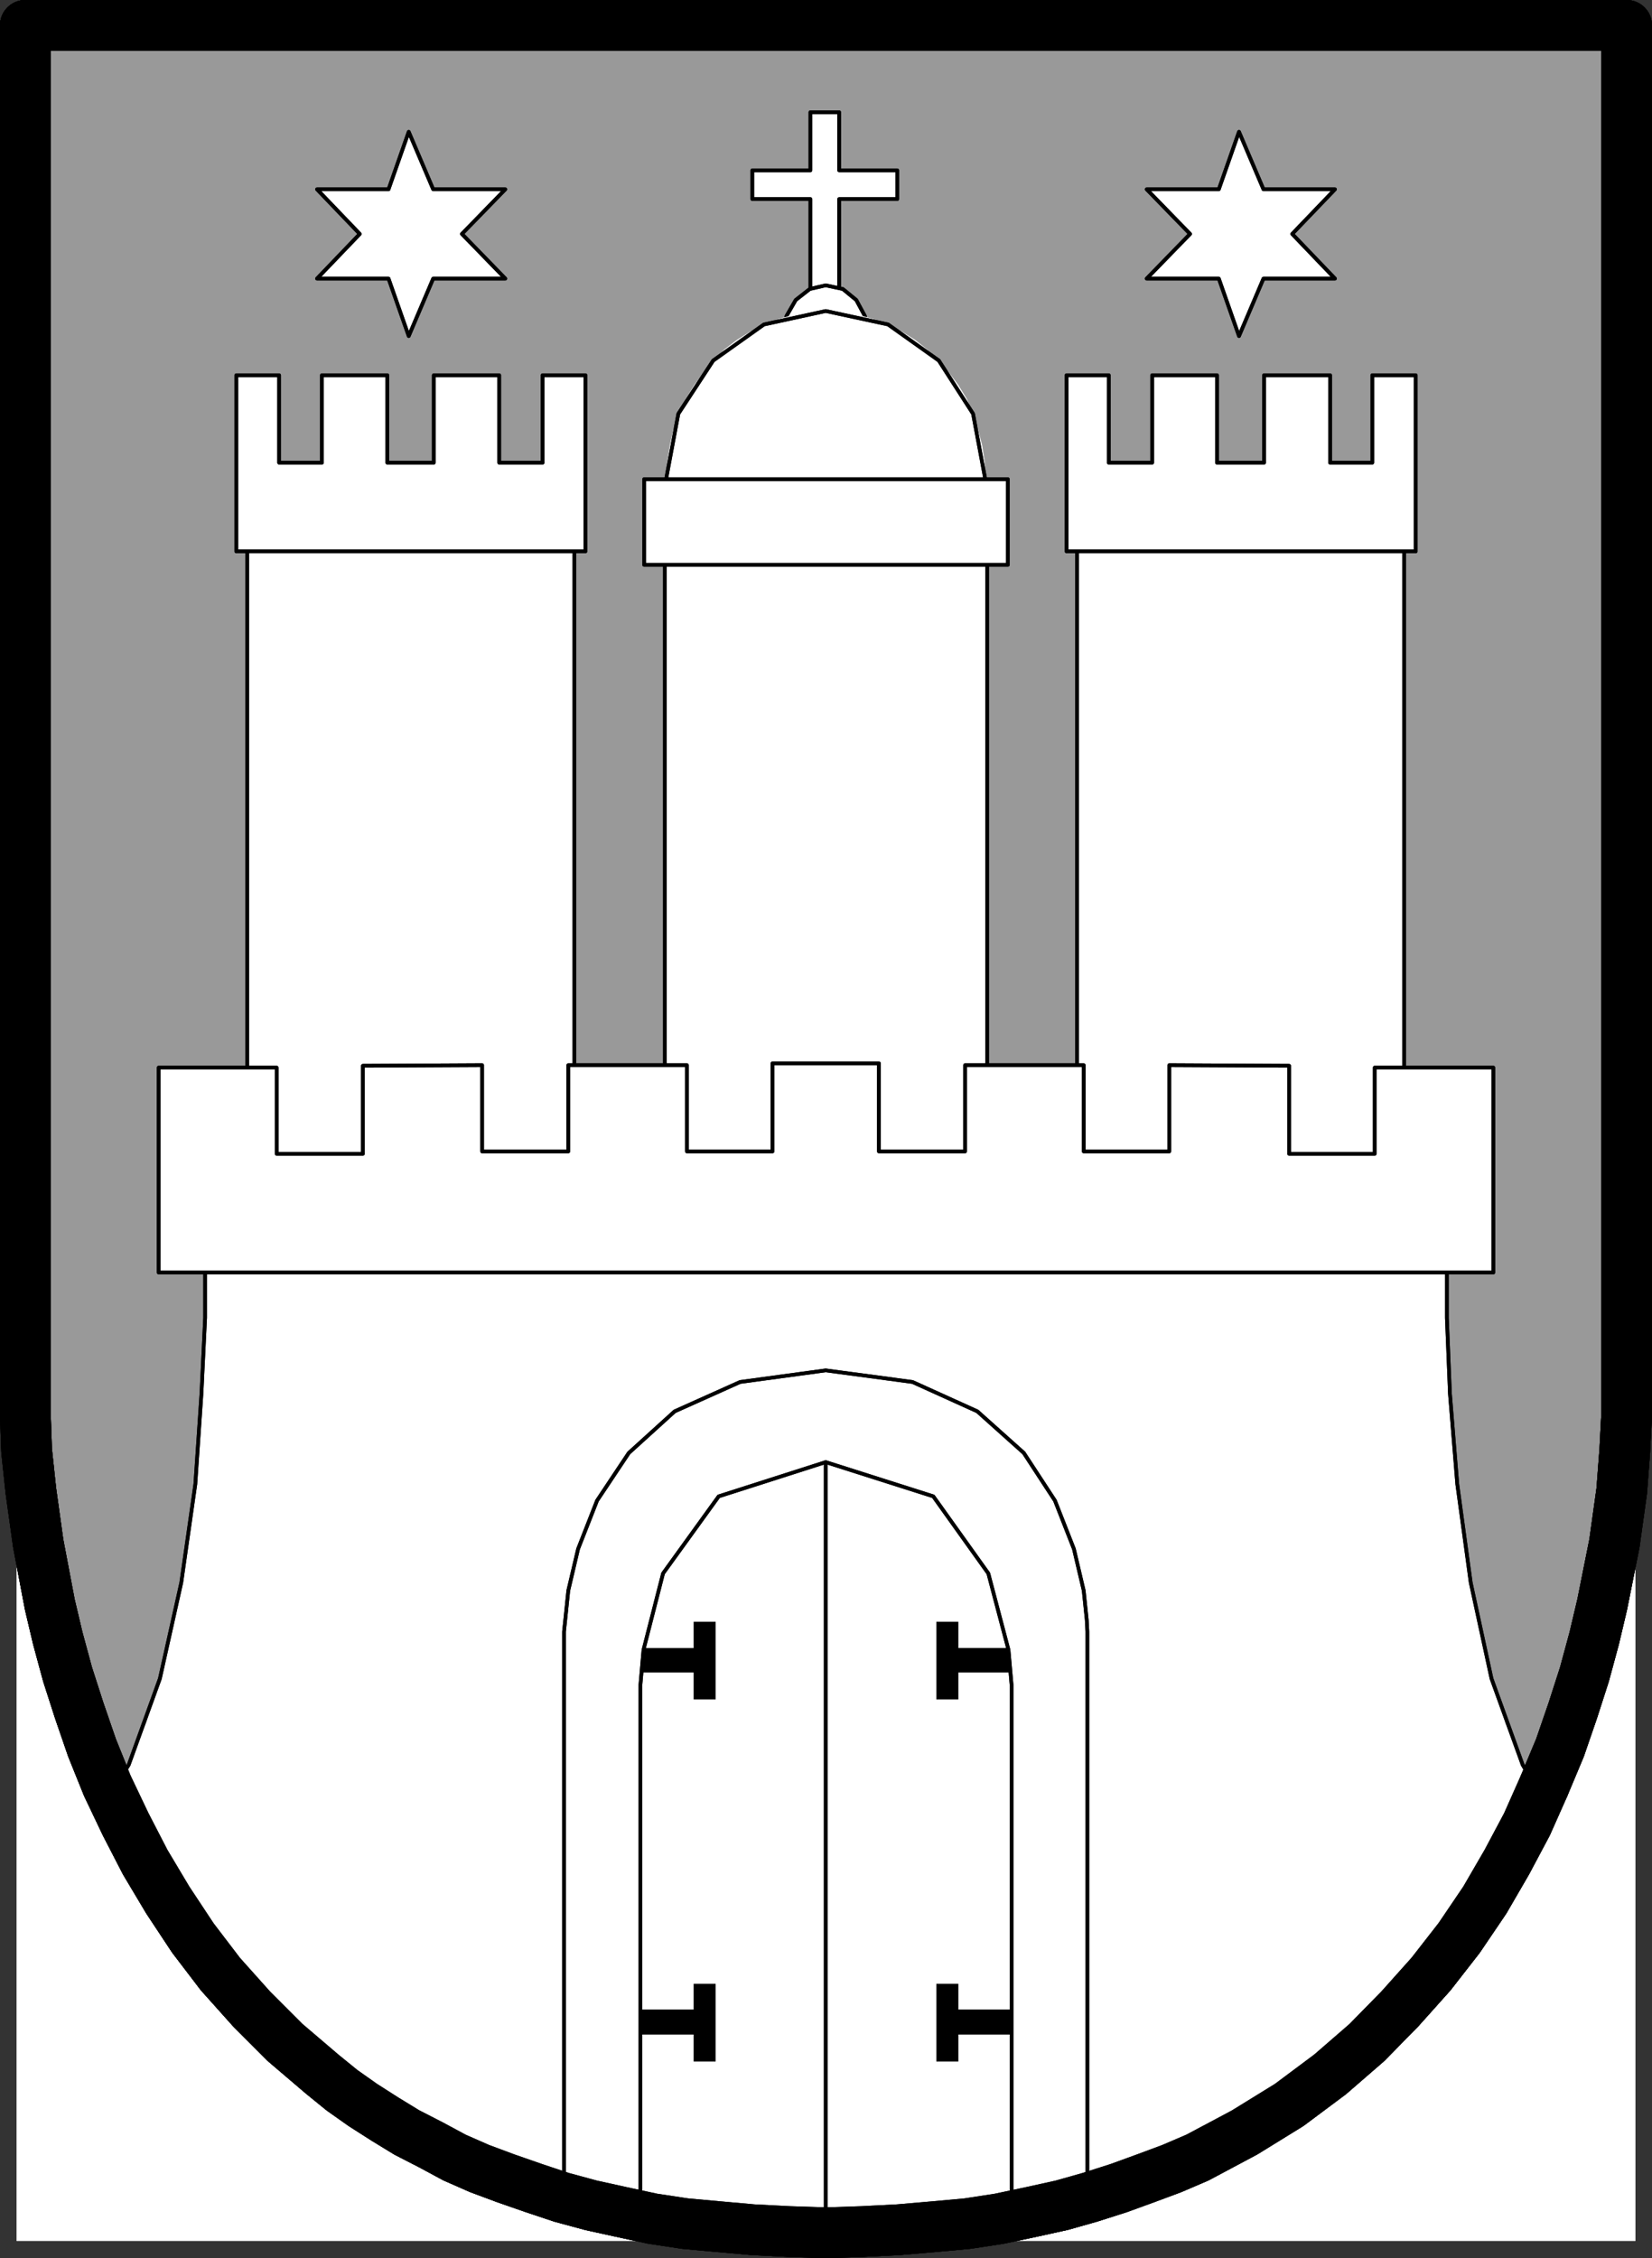 <?xml version="1.0" encoding="UTF-8" standalone="no"?>
<svg
   version="1.0"
   width="115.514mm"
   height="157.849mm"
   id="svg65"
   sodipodi:docname="Crest 51.wmf"
   xmlns:inkscape="http://www.inkscape.org/namespaces/inkscape"
   xmlns:sodipodi="http://sodipodi.sourceforge.net/DTD/sodipodi-0.dtd"
   xmlns="http://www.w3.org/2000/svg"
   xmlns:svg="http://www.w3.org/2000/svg">
  <rect width="100%" height="100%" fill="#333333" stroke="none"/>
  <sodipodi:namedview
     id="namedview65"
     pagecolor="#ffffff"
     bordercolor="#000000"
     borderopacity="0.25"
     inkscape:showpageshadow="2"
     inkscape:pageopacity="0.0"
     inkscape:pagecheckerboard="0"
     inkscape:deskcolor="#d1d1d1"
     inkscape:document-units="mm" />
  <defs
     id="defs1">
    <pattern
       id="WMFhbasepattern"
       patternUnits="userSpaceOnUse"
       width="6"
       height="6"
       x="0"
       y="0" />
  </defs>
  <path
     style="fill:#ffffff;fill-opacity:1;fill-rule:evenodd;stroke:#ffffff;stroke-width:0.162px;stroke-linecap:round;stroke-linejoin:round;stroke-miterlimit:4;stroke-dasharray:none;stroke-opacity:1"
     d="M 4.443,4.605 V 591.989 H 432.144 V 4.605 v 0 z"
     id="path1" />
  <path
     style="fill:#999999;fill-opacity:1;fill-rule:evenodd;stroke:none"
     d="M 6.706,6.706 V 374.002 l 0.323,9.211 1.131,10.665 1.939,13.897 3.07,16.159 2.101,8.888 2.585,9.534 3.07,9.534 3.393,9.857 4.039,10.019 4.847,10.18 5.171,10.019 5.978,10.019 6.625,10.019 7.271,9.534 8.241,9.211 8.887,8.888 9.856,8.403 5.171,4.201 5.494,3.878 5.817,3.717 5.817,3.555 6.302,3.232 6.302,3.393 6.625,2.909 6.948,2.585 7.433,2.585 7.271,2.424 7.756,2.101 8.079,1.778 8.241,1.778 8.564,1.293 8.887,0.808 9.048,0.808 9.533,0.485 9.695,0.323 9.695,-0.323 9.533,-0.485 9.372,-0.808 8.887,-0.808 8.402,-1.293 8.402,-1.778 8.079,-1.778 7.433,-2.101 7.594,-2.424 7.109,-2.585 6.948,-2.585 6.786,-2.909 12.442,-6.625 11.795,-7.272 10.826,-8.08 9.695,-8.403 8.725,-8.888 8.241,-9.211 7.433,-9.534 6.786,-10.019 5.817,-10.019 5.332,-10.019 4.524,-10.18 4.201,-10.019 3.393,-9.857 3.07,-9.534 2.585,-9.534 2.101,-8.888 3.232,-16.159 1.939,-13.897 0.808,-10.665 0.485,-9.211 V 6.706 Z"
     id="path2" />
  <path
     style="fill:none;stroke:#000000;stroke-width:13.411px;stroke-linecap:round;stroke-linejoin:round;stroke-miterlimit:4;stroke-dasharray:none;stroke-opacity:1"
     d="M 6.706,6.706 V 374.002 l 0.323,9.211 1.131,10.665 1.939,13.897 3.07,16.159 2.101,8.888 2.585,9.534 3.07,9.534 3.393,9.857 4.039,10.019 4.847,10.18 5.171,10.019 5.978,10.019 6.625,10.019 7.271,9.534 8.241,9.211 8.887,8.888 9.856,8.403 5.171,4.201 5.494,3.878 5.817,3.717 5.817,3.555 6.302,3.232 6.302,3.393 6.625,2.909 6.948,2.585 7.433,2.585 7.271,2.424 7.756,2.101 8.079,1.778 8.241,1.778 8.564,1.293 8.887,0.808 9.048,0.808 9.533,0.485 9.695,0.323 9.695,-0.323 9.533,-0.485 9.372,-0.808 8.887,-0.808 8.402,-1.293 8.402,-1.778 8.079,-1.778 7.433,-2.101 7.594,-2.424 7.109,-2.585 6.948,-2.585 6.786,-2.909 12.442,-6.625 11.795,-7.272 10.826,-8.08 9.695,-8.403 8.725,-8.888 8.241,-9.211 7.433,-9.534 6.786,-10.019 5.817,-10.019 5.332,-10.019 4.524,-10.18"
     id="path3" />
  <path
     style="fill:none;stroke:#000000;stroke-width:13.411px;stroke-linecap:round;stroke-linejoin:round;stroke-miterlimit:4;stroke-dasharray:none;stroke-opacity:1"
     d="m 408.069,471.765 4.201,-10.019 3.393,-9.857 3.07,-9.534 2.585,-9.534 2.101,-8.888 3.232,-16.159 1.939,-13.897 0.808,-10.665 0.485,-9.211 V 6.706 H 6.706"
     id="path4" />
  <path
     style="fill:none;stroke:#000000;stroke-width:13.411px;stroke-linecap:round;stroke-linejoin:round;stroke-miterlimit:4;stroke-dasharray:none;stroke-opacity:1"
     d="M 6.706,6.706 V 374.002 l 0.323,9.211 1.131,10.665 1.939,13.897 3.07,16.159 2.101,8.888 2.585,9.534 3.07,9.534 3.393,9.857 4.039,10.019 4.847,10.18 5.171,10.019 5.978,10.019 6.625,10.019 7.271,9.534 8.241,9.211 8.887,8.888 9.856,8.403 5.171,4.201 5.494,3.878 5.817,3.717 5.817,3.555 6.302,3.232 6.302,3.393 6.625,2.909 6.948,2.585 7.433,2.585 7.271,2.424 7.756,2.101 8.079,1.778 8.241,1.778 8.564,1.293 8.887,0.808 9.048,0.808 9.533,0.485 9.695,0.323 9.695,-0.323 9.533,-0.485 9.372,-0.808 8.887,-0.808 8.402,-1.293 8.402,-1.778 8.079,-1.778 7.433,-2.101 7.594,-2.424 7.109,-2.585 6.948,-2.585 6.786,-2.909 12.442,-6.625 11.795,-7.272 10.826,-8.08 9.695,-8.403 8.725,-8.888 8.241,-9.211 7.433,-9.534 6.786,-10.019 5.817,-10.019 5.332,-10.019 4.524,-10.18 4.201,-10.019 3.393,-9.857 3.07,-9.534 2.585,-9.534 2.101,-8.888 3.232,-16.159 1.939,-13.897 0.808,-10.665 0.485,-9.211 V 6.706 H 6.706"
     id="path5" />
  <path
     style="fill:#ffffff;fill-opacity:1;fill-rule:evenodd;stroke:none"
     d="m 29.488,474.512 3.716,7.433 5.171,10.019 5.978,10.019 6.625,10.019 7.271,9.534 8.241,9.211 8.887,8.888 9.856,8.403 5.171,4.201 5.494,3.878 5.817,3.717 5.817,3.555 6.302,3.232 6.302,3.393 6.625,2.909 6.948,2.585 7.433,2.585 7.271,2.424 7.756,2.101 8.079,1.778 8.241,1.778 8.564,1.293 8.887,0.808 9.048,0.808 9.533,0.485 9.695,0.323 9.695,-0.323 9.533,-0.485 9.372,-0.808 8.887,-0.808 8.402,-1.293 8.402,-1.778 8.079,-1.778 7.433,-2.101 7.594,-2.424 7.109,-2.585 6.948,-2.585 6.786,-2.909 12.442,-6.625 11.795,-7.272 10.826,-8.08 9.695,-8.403 8.725,-8.888 8.241,-9.211 7.433,-9.534 6.786,-10.019 5.817,-10.019 5.332,-10.019 3.232,-7.433 -1.777,-3.232 -2.585,-5.171 -2.262,-5.171 -2.262,-5.656 -3.716,-11.796 -2.908,-12.443 -2.585,-12.927 -1.939,-13.089 -1.616,-12.927 -1.131,-12.281 -0.808,-11.635 -0.808,-20.037 v -13.574 -4.848 H 54.21 l 0.162,4.848 -0.162,13.574 -0.969,20.037 -0.646,11.635 -0.969,12.281 -1.616,12.927 -2.101,13.089 -2.424,12.927 -3.232,12.443 -3.716,11.796 -4.524,10.827 -2.262,5.171 z"
     id="path6" />
  <path
     style="fill:none;stroke:#000000;stroke-width:0.969px;stroke-linecap:round;stroke-linejoin:round;stroke-miterlimit:4;stroke-dasharray:none;stroke-opacity:1"
     d="m 54.21,329.726 v 4.848 13.574 l -0.969,20.037 -1.616,23.915 -3.716,26.016 -5.655,25.37 -8.241,22.784 -4.686,7.595 4.686,-7.595 8.241,-22.784 5.655,-25.37 3.716,-26.016 1.616,-23.915 0.969,-20.037 v -13.574 -4.848"
     id="path7" />
  <path
     style="fill:none;stroke:#000000;stroke-width:0.969px;stroke-linecap:round;stroke-linejoin:round;stroke-miterlimit:4;stroke-dasharray:none;stroke-opacity:1"
     d="m 54.21,329.726 v 4.848 13.574 l -0.969,20.037 -1.616,23.915 -3.716,26.016 -5.655,25.37 -8.241,22.784 -4.686,7.595 4.686,-7.595 8.241,-22.784 5.655,-25.37 3.716,-26.016 1.616,-23.915 0.969,-20.037 v -13.574 -4.848"
     id="path8" />
  <path
     style="fill:none;stroke:#000000;stroke-width:0.969px;stroke-linecap:round;stroke-linejoin:round;stroke-miterlimit:4;stroke-dasharray:none;stroke-opacity:1"
     d="m 406.938,473.865 -4.524,-7.595 -8.241,-22.784 -5.494,-25.37 -3.555,-26.016 -1.939,-23.915 -0.808,-20.037 v -13.574 -4.848 H 54.21 382.378 v 4.848 13.574 l 0.808,20.037 1.939,23.915 3.555,26.016 5.494,25.37 8.241,22.784 4.524,7.595"
     id="path9" />
  <path
     style="fill:none;stroke:#000000;stroke-width:0.969px;stroke-linecap:round;stroke-linejoin:round;stroke-miterlimit:4;stroke-dasharray:none;stroke-opacity:1"
     d="m 406.938,473.865 -4.524,-7.595 -8.241,-22.784 -5.494,-25.37 -3.555,-26.016 -1.939,-23.915 -0.808,-20.037 v -13.574 -4.848 H 54.21 382.378 v 4.848 13.574 l 0.808,20.037 1.939,23.915 3.555,26.016 5.494,25.37 8.241,22.784 4.524,7.595"
     id="path10" />
  <path
     style="fill:#ffffff;fill-opacity:1;fill-rule:evenodd;stroke:none"
     d="m 149.057,580.839 7.109,1.778 8.079,1.778 8.241,1.778 8.564,1.293 8.887,0.808 9.048,0.808 9.533,0.485 9.695,0.323 9.695,-0.323 9.533,-0.485 9.372,-0.808 8.887,-0.808 8.402,-1.293 8.402,-1.778 8.079,-1.778 6.786,-1.778 V 431.044 l -0.162,-3.07 -0.808,-7.756 -1.131,-5.171 -1.454,-5.817 -2.262,-6.302 -2.747,-6.464 -3.716,-6.302 -4.524,-6.302 -2.747,-2.909 -2.908,-2.909 -3.232,-2.747 -3.393,-2.424 -3.878,-2.262 -4.201,-2.262 -4.201,-1.778 -4.847,-1.616 -5.171,-1.131 -5.655,-1.131 -5.817,-0.323 -6.302,-0.323 -6.14,0.323 -5.978,0.323 -5.332,1.131 -5.171,1.131 -4.847,1.616 -4.524,1.778 -4.039,2.262 -3.878,2.262 -3.555,2.424 -3.232,2.747 -2.747,2.909 -2.585,2.909 -4.847,6.302 -3.393,6.302 -3.07,6.464 -2.101,6.302 -1.616,5.817 -0.969,5.171 -0.808,7.756 -0.323,3.07 z"
     id="path11" />
  <path
     style="fill:none;stroke:#000000;stroke-width:0.969px;stroke-linecap:round;stroke-linejoin:round;stroke-miterlimit:4;stroke-dasharray:none;stroke-opacity:1"
     d="M 287.369,580.839 V 431.044 l -0.162,-3.07 -0.808,-7.756 -2.585,-10.988 -5.009,-12.766 -8.241,-12.604 -12.28,-10.988 -17.127,-7.756 -22.944,-3.07 -22.621,3.07 -17.289,7.756 -12.118,10.988 -8.402,12.604 -5.009,12.766 -2.585,10.988 -0.808,7.756 -0.323,3.07 V 580.839 431.044 l 0.323,-3.07 0.808,-7.756 2.585,-10.988 5.009,-12.766 8.402,-12.604 12.118,-10.988 17.289,-7.756 22.621,-3.07 22.944,3.07 17.127,7.756 12.28,10.988 8.241,12.604 5.009,12.766 2.585,10.988 0.808,7.756 0.162,3.07 v 149.795"
     id="path12" />
  <path
     style="fill:none;stroke:#000000;stroke-width:0.969px;stroke-linecap:round;stroke-linejoin:round;stroke-miterlimit:4;stroke-dasharray:none;stroke-opacity:1"
     d="M 287.369,580.839 V 431.044 l -0.162,-3.07 -0.808,-7.756 -2.585,-10.988 -5.009,-12.766 -8.241,-12.604 -12.28,-10.988 -17.127,-7.756 -22.944,-3.07 -22.621,3.07 -17.289,7.756 -12.118,10.988 -8.402,12.604 -5.009,12.766 -2.585,10.988 -0.808,7.756 -0.323,3.07 V 580.839 431.044 l 0.323,-3.07 0.808,-7.756 2.585,-10.988 5.009,-12.766 8.402,-12.604 12.118,-10.988 17.289,-7.756 22.621,-3.07 22.944,3.07 17.127,7.756 12.28,10.988 8.241,12.604 5.009,12.766 2.585,10.988 0.808,7.756 0.162,3.07 v 149.795"
     id="path13" />
  <path
     style="fill:#ffffff;fill-opacity:1;fill-rule:evenodd;stroke:none"
     d="m 169.254,585.525 3.232,0.646 8.564,1.293 8.887,0.808 9.048,0.808 9.533,0.485 9.695,0.323 9.695,-0.323 9.533,-0.485 9.372,-0.808 8.887,-0.808 8.402,-1.293 3.232,-0.646 v -140.423 -2.585 l -0.646,-6.625 -1.939,-9.372 -1.616,-5.332 -1.939,-5.494 -2.585,-5.656 -3.07,-5.171 -4.201,-5.009 -2.101,-2.262 -2.585,-2.262 -2.747,-1.939 -2.908,-1.616 -3.07,-1.616 -3.393,-1.454 -3.716,-0.808 -3.878,-0.97 -4.201,-0.323 -4.524,-0.323 -4.201,0.323 -4.363,0.323 -3.878,0.97 -3.716,0.808 -3.232,1.454 -3.232,1.616 -2.908,1.616 -2.747,1.939 -4.686,4.525 -4.039,5.009 -3.232,5.171 -2.585,5.656 -2.101,5.494 -1.616,5.332 -0.969,5.009 -0.646,4.363 -0.646,6.625 -0.162,2.585 z"
     id="path14" />
  <path
     style="fill:#000000;fill-opacity:1;fill-rule:evenodd;stroke:none"
     d="m 170.062,435.407 v 0.485 l -0.646,5.979 h 13.896 v 7.11 h 5.817 v -20.522 h -5.817 v 6.948 z"
     id="path15" />
  <path
     style="fill:#000000;fill-opacity:1;fill-rule:evenodd;stroke:none"
     d="m 169.254,537.532 v -6.625 h 14.057 v -6.787 h 5.817 v 20.522 h -5.817 v -7.11 z"
     id="path16" />
  <path
     style="fill:#000000;fill-opacity:1;fill-rule:evenodd;stroke:none"
     d="m 267.172,441.87 -0.485,-5.979 -0.162,-0.485 h -13.25 v -6.948 h -5.817 v 20.522 h 5.817 v -7.11 z"
     id="path17" />
  <path
     style="fill:#000000;fill-opacity:1;fill-rule:evenodd;stroke:none"
     d="m 267.333,530.907 v 6.625 h -14.057 v 7.11 h -5.817 v -20.522 h 5.817 v 6.787 z"
     id="path18" />
  <path
     style="fill:none;stroke:#000000;stroke-width:0.969px;stroke-linecap:round;stroke-linejoin:round;stroke-miterlimit:4;stroke-dasharray:none;stroke-opacity:1"
     d="M 267.333,585.525 V 445.102 l -0.808,-9.211 -5.332,-20.199 -14.542,-20.36 -28.438,-9.049 -28.276,9.049 -14.704,20.36 -5.171,20.199 -0.808,9.211 V 585.525 445.102 l 0.808,-9.211 5.171,-20.199 14.704,-20.36 28.276,-9.049 28.438,9.049 14.542,20.36 5.332,20.199 0.808,9.211 v 140.423"
     id="path19" />
  <path
     style="fill:none;stroke:#000000;stroke-width:0.969px;stroke-linecap:round;stroke-linejoin:round;stroke-miterlimit:4;stroke-dasharray:none;stroke-opacity:1"
     d="M 267.333,585.525 V 445.102 l -0.808,-9.211 -5.332,-20.199 -14.542,-20.36 -28.438,-9.049 -28.276,9.049 -14.704,20.36 -5.171,20.199 -0.808,9.211 V 585.525 445.102 l 0.808,-9.211 5.171,-20.199 14.704,-20.36 28.276,-9.049 28.438,9.049 14.542,20.36 5.332,20.199 0.808,9.211 v 140.423"
     id="path20" />
  <path
     style="fill:#000000;fill-opacity:1;fill-rule:evenodd;stroke:none"
     d="M 8.806,374.002 V 6.706 H 4.443 V 374.002 Z"
     id="path21" />
  <path
     style="fill:#000000;fill-opacity:1;fill-rule:evenodd;stroke:none"
     d="m 218.213,591.989 70.449,-9.372 52.998,-24.885 38.294,-34.904 25.53,-39.751 15.35,-40.075 8.079,-34.904 2.747,-24.723 0.485,-9.372 h -4.363 l -0.485,9.049 -2.747,24.239 -8.079,34.419 -14.865,39.105 -25.045,39.428 -37.002,34.096 -52.19,24.077 -69.156,9.211 z"
     id="path22" />
  <path
     style="fill:#000000;fill-opacity:1;fill-rule:evenodd;stroke:none"
     d="M 429.882,8.968 427.781,6.706 V 374.002 h 4.363 V 6.706 l -2.262,-2.101 2.262,2.101 V 4.605 h -2.262 z"
     id="path23" />
  <path
     style="fill:#000000;fill-opacity:1;fill-rule:evenodd;stroke:none"
     d="M 8.806,6.706 6.706,8.968 H 429.882 V 4.605 H 6.706 L 4.443,6.706 6.706,4.605 H 4.443 v 2.101 z"
     id="path24" />
  <path
     style="fill:#ffffff;fill-opacity:1;fill-rule:evenodd;stroke:none"
     d="M 214.173,45.003 V 29.651 h 7.594 V 45.003 h 15.35 v 7.595 H 221.768 V 85.562 h -7.594 V 52.597 H 198.823 V 45.003 Z"
     id="path25" />
  <path
     style="fill:none;stroke:#000000;stroke-width:0.969px;stroke-linecap:round;stroke-linejoin:round;stroke-miterlimit:4;stroke-dasharray:none;stroke-opacity:1"
     d="M 214.173,45.003 V 29.651 h 7.594 V 45.003 h 15.35 v 7.595 H 221.768 V 85.562 h -7.594 V 52.597 H 198.823 V 45.003 h 15.35 -15.35 v 7.595 h 15.35 V 85.562 h 7.594 V 52.597 h 15.35 V 45.003 H 221.768 V 29.651 h -7.594 V 45.003"
     id="path26" />
  <path
     style="fill:none;stroke:#000000;stroke-width:0.969px;stroke-linecap:round;stroke-linejoin:round;stroke-miterlimit:4;stroke-dasharray:none;stroke-opacity:1"
     d="M 214.173,45.003 V 29.651 h 7.594 V 45.003 h 15.35 v 7.595 H 221.768 V 85.562 h -7.594 V 52.597 H 198.823 V 45.003 h 15.35 -15.35 v 7.595 h 15.35 V 85.562 h 7.594 V 52.597 h 15.35 V 45.003 H 221.768 V 29.651 h -7.594 V 45.003"
     id="path27" />
  <path
     style="fill:#ffffff;fill-opacity:1;fill-rule:evenodd;stroke:none"
     d="m 206.902,88.794 0.323,-2.909 0.646,-2.424 1.131,-2.262 1.293,-1.939 1.777,-1.778 1.939,-1.131 2.101,-0.808 2.101,-0.162 2.424,0.162 2.101,0.808 1.939,1.131 1.616,1.778 1.454,1.939 0.808,2.262 0.808,2.424 0.162,2.909 -0.162,2.585 -0.808,2.585 -0.808,2.262 -1.454,1.939 -1.616,1.778 -1.939,1.293 -2.101,0.646 -2.424,0.485 -2.101,-0.485 -2.101,-0.646 -1.939,-1.293 -1.777,-1.778 -1.293,-1.939 -1.131,-2.262 -0.646,-2.585 z"
     id="path28" />
  <path
     style="fill:none;stroke:#000000;stroke-width:0.969px;stroke-linecap:round;stroke-linejoin:round;stroke-miterlimit:4;stroke-dasharray:none;stroke-opacity:1"
     d="m 206.902,88.794 0.969,-5.333 2.424,-4.201 3.716,-2.909 4.201,-0.97 4.524,0.97 3.555,2.909 2.262,4.201 0.969,5.333 -0.969,5.333 -2.262,4.363 -3.555,2.747 -4.524,1.131 -4.201,-1.131 -3.716,-2.747 -2.424,-4.363 -0.969,-5.333 0.969,5.333 2.424,4.363 3.716,2.747 4.201,1.131 4.524,-1.131 3.555,-2.747 2.262,-4.363 0.969,-5.333 -0.969,-5.333 -2.262,-4.201 -3.555,-2.909 -4.524,-0.97 -4.201,0.97 -3.716,2.909 -2.424,4.201 -0.969,5.333"
     id="path29" />
  <path
     style="fill:none;stroke:#000000;stroke-width:0.969px;stroke-linecap:round;stroke-linejoin:round;stroke-miterlimit:4;stroke-dasharray:none;stroke-opacity:1"
     d="m 206.902,88.794 0.969,-5.333 2.424,-4.201 3.716,-2.909 4.201,-0.97 4.524,0.97 3.555,2.909 2.262,4.201 0.969,5.333 -0.969,5.333 -2.262,4.363 -3.555,2.747 -4.524,1.131 -4.201,-1.131 -3.716,-2.747 -2.424,-4.363 -0.969,-5.333 0.969,5.333 2.424,4.363 3.716,2.747 4.201,1.131 4.524,-1.131 3.555,-2.747 2.262,-4.363 0.969,-5.333 -0.969,-5.333 -2.262,-4.201 -3.555,-2.909 -4.524,-0.97 -4.201,0.97 -3.716,2.909 -2.424,4.201 -0.969,5.333"
     id="path30" />
  <path
     style="fill:#ffffff;fill-opacity:1;fill-rule:evenodd;stroke:none"
     d="m 176.041,126.606 0.323,-4.686 0.646,-4.201 0.969,-4.363 1.616,-4.04 1.616,-3.878 2.262,-3.717 2.424,-3.232 2.585,-3.232 2.908,-2.909 3.393,-2.585 3.393,-2.101 3.716,-1.939 3.878,-1.454 4.039,-1.131 4.201,-0.646 4.201,-0.323 4.363,0.323 4.039,0.646 4.201,1.131 3.878,1.454 3.716,1.939 3.393,2.101 3.232,2.585 3.07,2.909 2.747,3.232 2.424,3.232 2.262,3.717 1.616,3.878 1.293,4.04 1.131,4.363 0.646,4.201 0.162,4.686 -0.162,4.525 -0.646,4.363 -1.131,4.201 -1.293,4.201 -1.616,3.555 -2.262,3.717 -2.424,3.555 -2.747,3.232 -3.07,2.747 -3.232,2.585 -3.393,2.262 -3.716,1.939 -3.878,1.454 -4.201,1.131 -4.039,0.646 -4.363,0.162 -4.201,-0.162 -4.201,-0.646 -4.039,-1.131 -3.878,-1.454 -3.716,-1.939 -3.393,-2.262 -3.393,-2.585 -2.908,-2.747 -2.585,-3.232 -2.424,-3.555 -2.262,-3.717 -1.616,-3.555 -1.616,-4.201 -0.969,-4.201 -0.646,-4.363 z"
     id="path31" />
  <path
     style="fill:none;stroke:#000000;stroke-width:0.969px;stroke-linecap:round;stroke-linejoin:round;stroke-miterlimit:4;stroke-dasharray:none;stroke-opacity:1"
     d="m 176.041,126.606 3.232,-17.29 9.21,-14.058 13.411,-9.534 16.32,-3.555 16.481,3.555 13.411,9.534 9.048,14.058 3.232,17.29 -3.232,17.29 -9.048,14.058 -13.411,9.534 -16.481,3.393 -16.32,-3.393 -13.411,-9.534 -9.21,-14.058 -3.232,-17.29 3.232,17.29 9.21,14.058 13.411,9.534 16.32,3.393 16.481,-3.393 13.411,-9.534 9.048,-14.058 3.232,-17.29 -3.232,-17.29 -9.048,-14.058 -13.411,-9.534 -16.481,-3.555 -16.32,3.555 -13.411,9.534 -9.21,14.058 -3.232,17.29"
     id="path32" />
  <path
     style="fill:none;stroke:#000000;stroke-width:0.969px;stroke-linecap:round;stroke-linejoin:round;stroke-miterlimit:4;stroke-dasharray:none;stroke-opacity:1"
     d="m 176.041,126.606 3.232,-17.29 9.21,-14.058 13.411,-9.534 16.32,-3.555 16.481,3.555 13.411,9.534 9.048,14.058 3.232,17.29 -3.232,17.29 -9.048,14.058 -13.411,9.534 -16.481,3.393 -16.32,-3.393 -13.411,-9.534 -9.21,-14.058 -3.232,-17.29 3.232,17.29 9.21,14.058 13.411,9.534 16.32,3.393 16.481,-3.393 13.411,-9.534 9.048,-14.058 3.232,-17.29 -3.232,-17.29 -9.048,-14.058 -13.411,-9.534 -16.481,-3.555 -16.32,3.555 -13.411,9.534 -9.21,14.058 -3.232,17.29"
     id="path33" />
  <path
     style="fill:#ffffff;fill-opacity:1;fill-rule:evenodd;stroke:none"
     d="m 175.718,145.028 h 85.152 v 169.509 h -85.152 z"
     id="path34" />
  <path
     style="fill:none;stroke:#000000;stroke-width:0.969px;stroke-linecap:round;stroke-linejoin:round;stroke-miterlimit:4;stroke-dasharray:none;stroke-opacity:1"
     d="m 175.718,145.028 h 85.152 V 314.537 H 175.718 V 145.028 314.537 h 85.152 V 145.028 h -85.152"
     id="path35" />
  <path
     style="fill:none;stroke:#000000;stroke-width:0.969px;stroke-linecap:round;stroke-linejoin:round;stroke-miterlimit:4;stroke-dasharray:none;stroke-opacity:1"
     d="m 175.718,145.028 h 85.152 V 314.537 H 175.718 V 145.028 314.537 h 85.152 V 145.028 h -85.152"
     id="path36" />
  <path
     style="fill:#ffffff;fill-opacity:1;fill-rule:evenodd;stroke:none"
     d="m 170.224,126.606 h 96.14 v 22.623 h -96.14 z"
     id="path37" />
  <path
     style="fill:none;stroke:#000000;stroke-width:0.969px;stroke-linecap:round;stroke-linejoin:round;stroke-miterlimit:4;stroke-dasharray:none;stroke-opacity:1"
     d="m 170.224,126.606 h 96.14 v 22.623 h -96.14 v -22.623 22.623 h 96.14 v -22.623 h -96.14"
     id="path38" />
  <path
     style="fill:none;stroke:#000000;stroke-width:0.969px;stroke-linecap:round;stroke-linejoin:round;stroke-miterlimit:4;stroke-dasharray:none;stroke-opacity:1"
     d="m 170.224,126.606 h 96.14 v 22.623 h -96.14 v -22.623 22.623 h 96.14 v -22.623 h -96.14"
     id="path39" />
  <path
     style="fill:none;stroke:#000000;stroke-width:0.969px;stroke-linecap:round;stroke-linejoin:round;stroke-miterlimit:4;stroke-dasharray:none;stroke-opacity:1"
     d="M 218.213,386.283 V 589.888 386.283"
     id="path40" />
  <path
     style="fill:none;stroke:#000000;stroke-width:0.969px;stroke-linecap:round;stroke-linejoin:round;stroke-miterlimit:4;stroke-dasharray:none;stroke-opacity:1"
     d="M 218.213,386.283 V 589.888 386.283"
     id="path41" />
  <path
     style="fill:#ffffff;fill-opacity:1;fill-rule:evenodd;stroke:none"
     d="m 284.622,140.665 h 86.445 v 171.61 h -86.445 z"
     id="path42" />
  <path
     style="fill:none;stroke:#000000;stroke-width:0.969px;stroke-linecap:round;stroke-linejoin:round;stroke-miterlimit:4;stroke-dasharray:none;stroke-opacity:1"
     d="m 284.622,140.665 h 86.445 V 312.274 H 284.622 V 140.665 312.274 h 86.445 V 140.665 h -86.445"
     id="path43" />
  <path
     style="fill:none;stroke:#000000;stroke-width:0.969px;stroke-linecap:round;stroke-linejoin:round;stroke-miterlimit:4;stroke-dasharray:none;stroke-opacity:1"
     d="m 284.622,140.665 h 86.445 V 312.274 H 284.622 V 140.665 312.274 h 86.445 V 140.665 h -86.445"
     id="path44" />
  <path
     style="fill:#ffffff;fill-opacity:1;fill-rule:evenodd;stroke:none"
     d="m 327.441,34.822 -5.332,15.19 h -19.066 l 11.472,11.796 -11.472,11.796 h 19.066 l 5.332,15.19 6.463,-15.19 h 18.905 L 341.498,61.808 352.809,50.012 h -18.905 z"
     id="path45" />
  <path
     style="fill:none;stroke:#000000;stroke-width:0.969px;stroke-linecap:round;stroke-linejoin:round;stroke-miterlimit:4;stroke-dasharray:none;stroke-opacity:1"
     d="m 327.441,34.822 -5.332,15.19 h -19.066 l 11.472,11.796 -11.472,11.796 h 19.066 l 5.332,15.19 6.463,-15.19 h 18.905 L 341.498,61.808 352.809,50.012 h -18.905 l -6.463,-15.19 6.463,15.19 h 18.905 l -11.311,11.796 11.311,11.796 H 333.904 L 327.441,88.794 322.108,73.604 H 303.042 L 314.514,61.808 303.042,50.012 h 19.066 l 5.332,-15.19"
     id="path46" />
  <path
     style="fill:none;stroke:#000000;stroke-width:0.969px;stroke-linecap:round;stroke-linejoin:round;stroke-miterlimit:4;stroke-dasharray:none;stroke-opacity:1"
     d="m 327.441,34.822 -5.332,15.19 h -19.066 l 11.472,11.796 -11.472,11.796 h 19.066 l 5.332,15.19 6.463,-15.19 h 18.905 L 341.498,61.808 352.809,50.012 h -18.905 l -6.463,-15.19 6.463,15.19 h 18.905 l -11.311,11.796 11.311,11.796 H 333.904 L 327.441,88.794 322.108,73.604 H 303.042 L 314.514,61.808 303.042,50.012 h 19.066 l 5.332,-15.19"
     id="path47" />
  <path
     style="fill:#ffffff;fill-opacity:1;fill-rule:evenodd;stroke:none"
     d="M 281.875,145.674 V 99.136 h 11.149 V 122.243 h 11.472 V 99.136 h 17.127 V 122.243 h 12.442 V 99.136 h 17.451 V 122.243 h 11.149 V 99.136 h 11.472 v 46.538 z"
     id="path48" />
  <path
     style="fill:none;stroke:#000000;stroke-width:0.969px;stroke-linecap:round;stroke-linejoin:round;stroke-miterlimit:4;stroke-dasharray:none;stroke-opacity:1"
     d="M 281.875,145.674 V 99.136 h 11.149 V 122.243 h 11.472 V 99.136 h 17.127 V 122.243 h 12.442 V 99.136 h 17.451 V 122.243 h 11.149 V 99.136 h 11.472 v 46.538 h -92.262 92.262 V 99.136 H 362.665 V 122.243 H 351.516 V 99.136 H 334.065 V 122.243 H 321.624 V 99.136 H 304.496 V 122.243 H 293.024 V 99.136 h -11.149 v 46.538"
     id="path49" />
  <path
     style="fill:none;stroke:#000000;stroke-width:0.969px;stroke-linecap:round;stroke-linejoin:round;stroke-miterlimit:4;stroke-dasharray:none;stroke-opacity:1"
     d="M 281.875,145.674 V 99.136 h 11.149 V 122.243 h 11.472 V 99.136 h 17.127 V 122.243 h 12.442 V 99.136 h 17.451 V 122.243 h 11.149 V 99.136 h 11.472 v 46.538 h -92.262 92.262 V 99.136 H 362.665 V 122.243 H 351.516 V 99.136 H 334.065 V 122.243 H 321.624 V 99.136 H 304.496 V 122.243 H 293.024 V 99.136 h -11.149 v 46.538"
     id="path50" />
  <path
     style="fill:#ffffff;fill-opacity:1;fill-rule:evenodd;stroke:none"
     d="M 65.359,140.665 H 151.804 V 312.274 H 65.359 Z"
     id="path51" />
  <path
     style="fill:none;stroke:#000000;stroke-width:0.969px;stroke-linecap:round;stroke-linejoin:round;stroke-miterlimit:4;stroke-dasharray:none;stroke-opacity:1"
     d="M 65.359,140.665 H 151.804 V 312.274 H 65.359 V 140.665 312.274 H 151.804 V 140.665 H 65.359"
     id="path52" />
  <path
     style="fill:none;stroke:#000000;stroke-width:0.969px;stroke-linecap:round;stroke-linejoin:round;stroke-miterlimit:4;stroke-dasharray:none;stroke-opacity:1"
     d="M 65.359,140.665 H 151.804 V 312.274 H 65.359 V 140.665 312.274 H 151.804 V 140.665 H 65.359"
     id="path53" />
  <path
     style="fill:#ffffff;fill-opacity:1;fill-rule:evenodd;stroke:none"
     d="M 108.016,34.822 102.684,50.012 H 83.779 L 95.089,61.808 83.779,73.604 h 18.905 l 5.332,15.19 6.463,-15.19 h 19.066 L 122.073,61.808 133.545,50.012 h -19.066 z"
     id="path54" />
  <path
     style="fill:none;stroke:#000000;stroke-width:0.969px;stroke-linecap:round;stroke-linejoin:round;stroke-miterlimit:4;stroke-dasharray:none;stroke-opacity:1"
     d="M 108.016,34.822 102.684,50.012 H 83.779 L 95.089,61.808 83.779,73.604 h 18.905 l 5.332,15.19 6.463,-15.19 h 19.066 L 122.073,61.808 133.545,50.012 h -19.066 l -6.463,-15.19 6.463,15.19 h 19.066 l -11.472,11.796 11.472,11.796 H 114.479 L 108.016,88.794 102.684,73.604 H 83.779 L 95.089,61.808 83.779,50.012 h 18.905 l 5.332,-15.19"
     id="path55" />
  <path
     style="fill:none;stroke:#000000;stroke-width:0.969px;stroke-linecap:round;stroke-linejoin:round;stroke-miterlimit:4;stroke-dasharray:none;stroke-opacity:1"
     d="M 108.016,34.822 102.684,50.012 H 83.779 L 95.089,61.808 83.779,73.604 h 18.905 l 5.332,15.19 6.463,-15.19 h 19.066 L 122.073,61.808 133.545,50.012 h -19.066 l -6.463,-15.19 6.463,15.19 h 19.066 l -11.472,11.796 11.472,11.796 H 114.479 L 108.016,88.794 102.684,73.604 H 83.779 L 95.089,61.808 83.779,50.012 h 18.905 l 5.332,-15.19"
     id="path56" />
  <path
     style="fill:#ffffff;fill-opacity:1;fill-rule:evenodd;stroke:none"
     d="M 62.45,145.674 V 99.136 H 73.761 V 122.243 H 85.072 V 99.136 H 102.361 V 122.243 h 12.28 V 99.136 h 17.289 V 122.243 H 143.402 V 99.136 h 11.311 v 46.538 z"
     id="path57" />
  <path
     style="fill:none;stroke:#000000;stroke-width:0.969px;stroke-linecap:round;stroke-linejoin:round;stroke-miterlimit:4;stroke-dasharray:none;stroke-opacity:1"
     d="M 62.45,145.674 V 99.136 H 73.761 V 122.243 H 85.072 V 99.136 H 102.361 V 122.243 h 12.28 V 99.136 h 17.289 V 122.243 H 143.402 V 99.136 h 11.311 V 145.674 H 62.45 154.712 V 99.136 H 143.402 V 122.243 H 131.93 V 99.136 H 114.641 V 122.243 H 102.361 V 99.136 H 85.072 V 122.243 H 73.761 V 99.136 H 62.45 v 46.538"
     id="path58" />
  <path
     style="fill:none;stroke:#000000;stroke-width:0.969px;stroke-linecap:round;stroke-linejoin:round;stroke-miterlimit:4;stroke-dasharray:none;stroke-opacity:1"
     d="M 62.45,145.674 V 99.136 H 73.761 V 122.243 H 85.072 V 99.136 H 102.361 V 122.243 h 12.28 V 99.136 h 17.289 V 122.243 H 143.402 V 99.136 h 11.311 V 145.674 H 62.45 154.712 V 99.136 H 143.402 V 122.243 H 131.93 V 99.136 H 114.641 V 122.243 H 102.361 V 99.136 H 85.072 V 122.243 H 73.761 V 99.136 H 62.45 v 46.538"
     id="path59" />
  <path
     style="fill:#ffffff;fill-opacity:1;fill-rule:evenodd;stroke:none"
     d="m 41.93,336.19 v -54.133 h 31.185 v 22.784 h 22.783 v -23.269 l 31.508,-0.162 v 22.784 h 22.783 v -22.784 h 31.346 v 22.784 h 22.621 v -23.269 h 28.115 v 23.269 h 22.783 v -22.784 h 31.346 v 22.784 h 22.621 v -22.784 l 31.67,0.162 v 23.269 h 22.621 v -22.784 h 31.346 v 54.133 z"
     id="path60" />
  <path
     style="fill:none;stroke:#000000;stroke-width:0.969px;stroke-linecap:round;stroke-linejoin:round;stroke-miterlimit:4;stroke-dasharray:none;stroke-opacity:1"
     d="m 41.93,336.19 v -54.133 h 31.185 v 22.784 h 22.783 v -23.269 l 31.508,-0.162 v 22.784 h 22.783 v -22.784 h 31.346 v 22.784 h 22.621 v -23.269 h 28.115 v 23.269 h 22.783 v -22.784 h 31.346 v 22.784 h 22.621 v -22.784 l 31.67,0.162 v 23.269 h 22.621 v -22.784 h 31.346 v 54.133 H 41.93 394.658 v -54.133 h -31.346 v 22.784 h -22.621 v -23.269 l -31.67,-0.162 v 22.784 h -22.621 v -22.784 h -31.346 v 22.784 h -22.783 v -23.269 h -28.115 v 23.269 h -22.621 v -22.784 h -31.346 v 22.784 h -22.783 v -22.784 l -31.508,0.162 v 23.269 H 73.115 V 282.057 H 41.93 v 54.133"
     id="path61" />
  <path
     style="fill:none;stroke:#000000;stroke-width:0.969px;stroke-linecap:round;stroke-linejoin:round;stroke-miterlimit:4;stroke-dasharray:none;stroke-opacity:1"
     d="m 41.93,336.19 v -54.133 h 31.185 v 22.784 h 22.783 v -23.269 l 31.508,-0.162 v 22.784 h 22.783 v -22.784 h 31.346 v 22.784 h 22.621 v -23.269 h 28.115 v 23.269 h 22.783 v -22.784 h 31.346 v 22.784 h 22.621 v -22.784 l 31.67,0.162 v 23.269 h 22.621 v -22.784 h 31.346 v 54.133 H 41.93 394.658 v -54.133 h -31.346 v 22.784 h -22.621 v -23.269 l -31.67,-0.162 v 22.784 h -22.621 v -22.784 h -31.346 v 22.784 h -22.783 v -23.269 h -28.115 v 23.269 h -22.621 v -22.784 h -31.346 v 22.784 h -22.783 v -22.784 l -31.508,0.162 v 23.269 H 73.115 V 282.057 H 41.93 v 54.133"
     id="path62" />
  <path
     style="fill:none;stroke:#000000;stroke-width:13.411px;stroke-linecap:round;stroke-linejoin:round;stroke-miterlimit:4;stroke-dasharray:none;stroke-opacity:1"
     d="M 6.706,6.706 V 374.002 l 0.323,9.211 1.131,10.665 1.939,13.897 3.07,16.159 2.101,8.888 2.585,9.534 3.07,9.534 3.393,9.857 4.039,10.019 4.847,10.18 5.171,10.019 5.978,10.019 6.625,10.019 7.271,9.534 8.241,9.211 8.887,8.888 9.856,8.403 5.171,4.201 5.494,3.878 5.817,3.717 5.817,3.555 6.302,3.232 6.302,3.393 6.625,2.909 6.948,2.585 7.433,2.585 7.271,2.424 7.756,2.101 8.079,1.778 8.241,1.778 8.564,1.293 8.887,0.808 9.048,0.808 9.533,0.485 9.695,0.323 9.695,-0.323 9.533,-0.485 9.372,-0.808 8.887,-0.808 8.402,-1.293 8.402,-1.778 8.079,-1.778 7.433,-2.101 7.594,-2.424 7.109,-2.585 6.948,-2.585 6.786,-2.909 12.442,-6.625 11.795,-7.272 10.826,-8.08 9.695,-8.403 8.725,-8.888 8.241,-9.211 7.433,-9.534 6.786,-10.019 5.817,-10.019 5.332,-10.019 4.524,-10.18"
     id="path63" />
  <path
     style="fill:none;stroke:#000000;stroke-width:13.411px;stroke-linecap:round;stroke-linejoin:round;stroke-miterlimit:4;stroke-dasharray:none;stroke-opacity:1"
     d="m 408.069,471.765 4.201,-10.019 3.393,-9.857 3.07,-9.534 2.585,-9.534 2.101,-8.888 3.232,-16.159 1.939,-13.897 0.808,-10.665 0.485,-9.211 V 6.706 H 6.706"
     id="path64" />
  <path
     style="fill:none;stroke:#000000;stroke-width:13.411px;stroke-linecap:round;stroke-linejoin:round;stroke-miterlimit:4;stroke-dasharray:none;stroke-opacity:1"
     d="M 6.706,6.706 V 374.002 l 0.323,9.211 1.131,10.665 1.939,13.897 3.07,16.159 2.101,8.888 2.585,9.534 3.07,9.534 3.393,9.857 4.039,10.019 4.847,10.18 5.171,10.019 5.978,10.019 6.625,10.019 7.271,9.534 8.241,9.211 8.887,8.888 9.856,8.403 5.171,4.201 5.494,3.878 5.817,3.717 5.817,3.555 6.302,3.232 6.302,3.393 6.625,2.909 6.948,2.585 7.433,2.585 7.271,2.424 7.756,2.101 8.079,1.778 8.241,1.778 8.564,1.293 8.887,0.808 9.048,0.808 9.533,0.485 9.695,0.323 9.695,-0.323 9.533,-0.485 9.372,-0.808 8.887,-0.808 8.402,-1.293 8.402,-1.778 8.079,-1.778 7.433,-2.101 7.594,-2.424 7.109,-2.585 6.948,-2.585 6.786,-2.909 12.442,-6.625 11.795,-7.272 10.826,-8.08 9.695,-8.403 8.725,-8.888 8.241,-9.211 7.433,-9.534 6.786,-10.019 5.817,-10.019 5.332,-10.019 4.524,-10.18 4.201,-10.019 3.393,-9.857 3.07,-9.534 2.585,-9.534 2.101,-8.888 3.232,-16.159 1.939,-13.897 0.808,-10.665 0.485,-9.211 V 6.706 H 6.706"
     id="path65" />
</svg>
